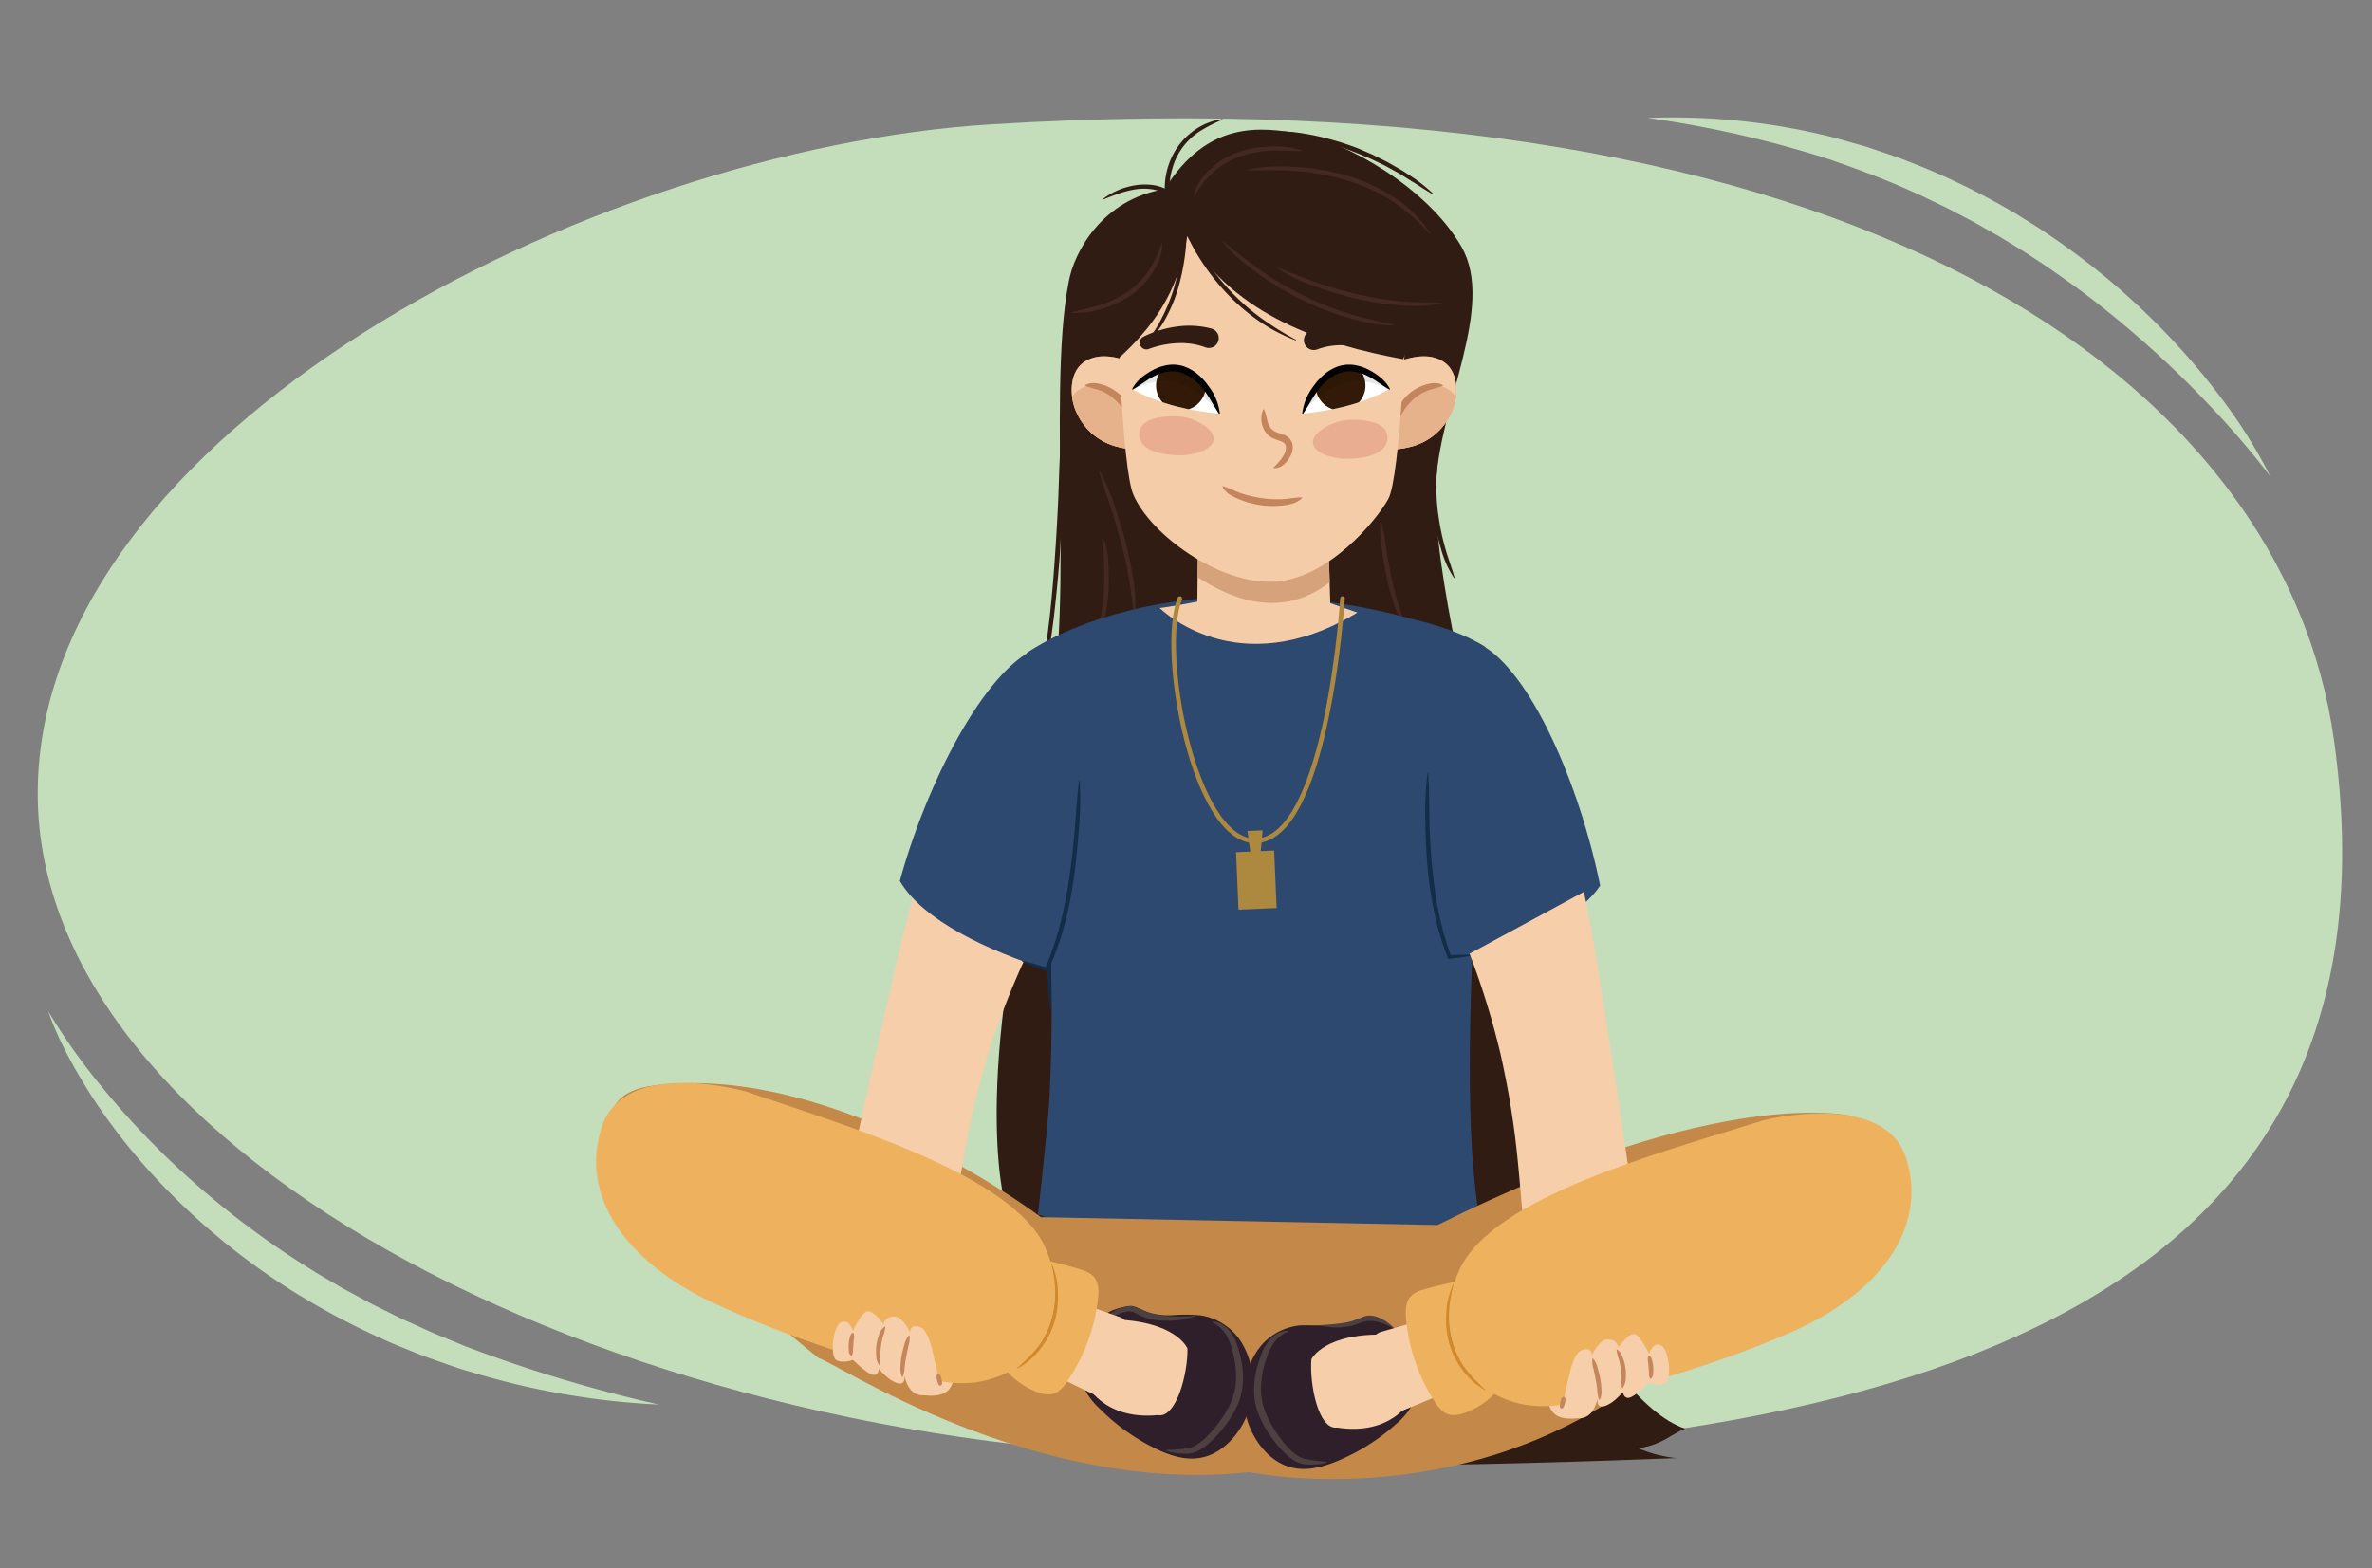 <svg xmlns="http://www.w3.org/2000/svg" xmlns:xlink="http://www.w3.org/1999/xlink" width="760" height="502.627" viewBox="0 0 760 502.627">
  <rect x="0" y="0" width="760" height="502.627" fill="#808080" stroke="none"/>
  <defs>
    <clipPath id="a">
      <path d="M424.968,151.181l1.257,42.133,8.688,3c-38.68,23.418-63.353-1.464-63.353-1.464s3.19-.312,12.069-2.033l.231-20Z" fill="#f5cca8"/>
    </clipPath>
    <clipPath id="b">
      <path d="M462.262,115.785c-5.29-3.2-11.806-.863-16.857,1.021-1.842.689-1.55,3.069-.252,3.864a1.132,1.132,0,0,0-.088.126c-.038.083-.059.17-.094.255-1.736,2.614-2.03,6.031-2.034,9.5-.231,3.122-.192,6.3-.249,9.447a2.02,2.02,0,0,0-.145.425c-.864,5.06,6.523,3.444,9.1,2.834a19.392,19.392,0,0,0,13.43-11.126C467.3,127.486,467.714,119.082,462.262,115.785Z" fill="#f5cca8"/>
    </clipPath>
    <clipPath id="c">
      <path d="M347.724,115.785c5.289-3.2,11.806-.863,16.857,1.021,1.842.689,1.55,3.069.251,3.864a1.02,1.02,0,0,1,.089.126c.037.083.059.17.093.255,1.737,2.614,2.031,6.031,2.035,9.5.23,3.122.191,6.3.249,9.447a2.078,2.078,0,0,1,.145.425c.864,5.06-6.524,3.444-9.1,2.834a19.4,19.4,0,0,1-13.431-11.126C342.691,127.486,342.271,119.082,347.724,115.785Z" fill="#f5cca8"/>
    </clipPath>
    <clipPath id="d">
      <path d="M417.173,132.581c8.7-.876,18.241-2.639,27.895-7.791,0,0-8.008-9.155-16.192-6.358S417.173,132.581,417.173,132.581Z" fill="#fff"/>
    </clipPath>
    <clipPath id="e">
      <path d="M390.724,132.581c-8.7-.876-18.241-2.639-27.895-7.791,0,0,8.008-9.155,16.192-6.358S390.724,132.581,390.724,132.581Z" fill="#fff"/>
    </clipPath>
  </defs>
  <path d="M747.851,237.445C771.276,406.8,633.709,466.611,400.522,467.214c-201.114.521-388.434-97.158-388.434-212.86S188.238,47.862,317.47,39.861C595.377,22.654,731.9,122.1,747.851,237.445Z" fill="#c4ddbb"/>
  <path d="M727.394,152.632a270.684,270.684,0,0,0-19.365-22.626q-10.173-10.791-21.273-20.534c-7.386-6.49-15.012-12.679-22.955-18.42-4-2.823-7.972-5.692-12.108-8.31l-3.061-2.024L645.5,78.8l-3.128-1.917-1.563-.959-1.6-.9-6.369-3.64-6.5-3.4c-2.142-1.184-4.36-2.212-6.565-3.269-2.216-1.034-4.387-2.171-6.645-3.111-8.9-4.083-18.1-7.457-27.384-10.67A348.178,348.178,0,0,0,527.931,37.8a209.233,209.233,0,0,1,59.809,6.335l7.3,2.056c1.215.351,2.437.683,3.641,1.07l3.6,1.214c2.39.828,4.813,1.579,7.175,2.492l7.066,2.792a226.336,226.336,0,0,1,27.228,13.489l1.649.946,1.613,1,3.227,2.009,3.224,2.01,3.147,2.131c4.211,2.816,8.287,5.824,12.31,8.893a232.033,232.033,0,0,1,22.682,20.1,221.078,221.078,0,0,1,19.79,22.827A162.377,162.377,0,0,1,727.394,152.632Z" fill="#c4ddbb"/>
  <path d="M15.444,324.083a198.138,198.138,0,0,0,17.428,24.541A265.216,265.216,0,0,0,53.1,370.6a275.111,275.111,0,0,0,46.869,36.415l1.567,1,1.6.938,3.2,1.878,3.206,1.878c1.07.625,2.182,1.174,3.267,1.772l6.54,3.536,6.672,3.293c2.2,1.149,4.473,2.151,6.74,3.164,2.274,1,4.51,2.086,6.8,3.053l6.9,2.828c1.153.468,2.289.982,3.456,1.415l3.5,1.292a457.661,457.661,0,0,0,57.7,17.071,246.026,246.026,0,0,1-59.972-10.37c-4.928-1.362-9.7-3.2-14.538-4.869-2.4-.879-4.761-1.874-7.134-2.832s-4.751-1.914-7.065-3.016a233.978,233.978,0,0,1-27.18-14.374,219.079,219.079,0,0,1-47.218-39.176,195.959,195.959,0,0,1-18.7-24.281C23.862,342.6,18.815,333.671,15.444,324.083Z" fill="#c4ddbb"/>
  <path d="M481.644,372.263s30.108,76.211,58.335,85.62c-5.645,1.882-8.468,7.527-24.463,6.586S481.644,372.263,481.644,372.263Z" fill="#301c13"/>
  <path d="M373.136,60.631c-19.84,3.145-29.034,20.082-30.728,29.76-7.259,36.777,3.145,117.831-8.71,144.688s140.092,4.234,140.092,4.234S459.029,182.817,460,156.2s19.356-57.827,8.226-77.183-37.5-33.631-51.052-36.051S386.927,38.613,373.136,60.631Z" fill="#301c13"/>
  <path d="M340.226,139.7a161.043,161.043,0,0,1,.2,19.624q-.307,9.807-.934,19.6-.757,9.788-1.911,19.542c-.45,3.244-.813,6.5-1.409,9.722-.531,3.231-1.3,6.425-2.152,9.588l-.182-.037c.156-1.634.341-3.258.572-4.873.113-.807.224-1.615.3-2.428l.306-2.427c.465-3.226.84-6.466,1.245-9.7q1.071-9.725,1.714-19.493.7-9.762,1.114-19.546l.342-9.786c.139-3.262.31-6.523.6-9.789Z" fill="#301c13"/>
  <path d="M465.88,185.23a32.568,32.568,0,0,1-4.233-9.534,65.747,65.747,0,0,1-2.267-10.21c-.267-1.727-.37-3.474-.511-5.215-.044-.872-.04-1.747-.056-2.621l-.016-1.31.064-1.309a31.454,31.454,0,0,1,1.8-10.278l.181.04c-.014.879-.065,1.742-.139,2.6-.09.854-.18,1.7-.208,2.561l-.21,2.554-.069,2.56-.03,1.279.049,1.28.1,2.558c.156,1.7.272,3.4.551,5.091a75.707,75.707,0,0,0,2.072,10.037c.906,3.311,2.161,6.475,3.086,9.833Z" fill="#301c13"/>
  <path d="M352.337,150.936a56.4,56.4,0,0,1,4.718,11.024q1.95,5.672,3.537,11.467,1.46,5.828,2.444,11.765a45.081,45.081,0,0,1,.581,12l-.186,0c-.673-3.961-1.054-7.869-1.7-11.783q-1.06-5.847-2.6-11.6-1.493-5.758-3.333-11.427c-1.224-3.782-2.67-7.47-3.622-11.376Z" fill="#432920"/>
  <path d="M353.752,172.938a25.769,25.769,0,0,1,1.371,7.863,71.485,71.485,0,0,1,.093,7.992,57.759,57.759,0,0,1-.989,7.953,21.421,21.421,0,0,1-2.735,7.523l-.172-.069c.4-2.663,1.139-5.121,1.577-7.7a71.84,71.84,0,0,0,.8-7.781c.135-2.61.137-5.228.063-7.848a74.011,74.011,0,0,1-.191-7.9Z" fill="#432920"/>
  <path d="M442.523,167.029a61.224,61.224,0,0,1,1.552,8.362c.452,2.787.918,5.571,1.5,8.328.555,2.761,1.173,5.511,1.953,8.207s1.76,5.289,2.591,8.036l-.162.09a22.821,22.821,0,0,1-3.722-7.732,76.933,76.933,0,0,1-2.15-8.3q-.846-4.2-1.364-8.44a34.147,34.147,0,0,1-.384-8.539Z" fill="#432920"/>
  <path d="M338.315,244.325c-28.721,98.856-16.308,141.424-16.308,141.424-5.763,28.328,8.782,63.98,23.836,75.9s141.76,7.527,191.313,5.645c-65.548-6.9-40.808-141.68-63.374-250.579C473.782,216.713,367.037,145.47,338.315,244.325Z" fill="#301c13"/>
  <path d="M463.83,308.856c-5.395-14.718-11-28.523-13.6-40.939,0,0,1.86-73.149,24.141-61.372,15.912,8.411,31.779,44.9,38.322,77.274C504.483,296.02,482.683,304.222,463.83,308.856Z" fill="#2e4970"/>
  <path d="M328.9,209.294s6,6.133,6,55.651c0,20.088,3.517,42.932,1.364,86.62-.456,9.249-3.706,37.652-3.706,37.652,39.478,13.812,70.055,25.025,141.675,1.96-9.868-50.985,5.891-181.22,1.458-183.988-9.349-5.836-22.372-8.572-22.372-8.572-16.343-4.543-31.811-7.009-52.262-7.409C374.757,190.694,346.263,197.676,328.9,209.294Z" fill="#2e4970"/>
  <g>
    <path d="M424.968,151.181l1.257,42.133,8.688,3c-38.68,23.418-63.353-1.464-63.353-1.464s3.19-.312,12.069-2.033l.231-20Z" fill="#f5cca8"/>
    <g clip-path="url(#a)">
      <path d="M444.612,162.718c-5.047,7.57-15.669,30.521-37.154,30.521-23.376,0-48.466-28.584-49.727-38.677l87.712-.984Z" fill="#d6a27b"/>
    </g>
  </g>
  <path d="M326.256,288.877a285.765,285.765,0,0,1-11.343,33.791q-6.521,16.6-14.215,32.711-7.868,16.015-17.182,31.267a190.936,190.936,0,0,1-21.4,28.507l-.139-.121a352.329,352.329,0,0,0,20.412-29.084q9.186-15.214,16.945-31.233,7.734-16.008,14.339-32.537c2.2-5.5,4.281-11.059,6.317-16.627,2.065-5.559,4.074-11.139,6.09-16.726Z" fill="#301c13"/>
  <path d="M331.6,276.188a175.984,175.984,0,0,1-8.186,23.671q-4.741,11.6-10.277,22.86Q307.456,333.9,300.8,344.552a125.3,125.3,0,0,1-15.305,19.838l-.139-.122c5.01-6.682,9.863-13.4,14.322-20.425q6.531-10.625,12.1-21.805,5.579-11.162,10.4-22.689c1.612-3.837,3.125-7.715,4.633-11.595,1.531-3.872,3.044-7.751,4.611-11.621Z" fill="#301c13"/>
  <path d="M391.73,38.338a48.392,48.392,0,0,0-7.013,3.56,20.758,20.758,0,0,0-9.084,12.07,24.455,24.455,0,0,0-.959,7.6l.069,1.48-1.22-.826a9.452,9.452,0,0,0-2.24-1.039,14.144,14.144,0,0,0-2.514-.563,18.14,18.14,0,0,0-5.2.1,31.914,31.914,0,0,0-5.117,1.317c-1.683.566-3.344,1.236-5.022,1.93l-.092-.16a23.052,23.052,0,0,1,10.022-4.364,19.482,19.482,0,0,1,5.585-.189,13,13,0,0,1,5.439,1.792l-1.151.654a23.043,23.043,0,0,1,.984-8.16,22.506,22.506,0,0,1,3.732-7.292,21.9,21.9,0,0,1,6.119-5.416,20.578,20.578,0,0,1,7.617-2.679Z" fill="#301c13"/>
  <g>
    <path d="M462.262,115.785c-5.29-3.2-11.806-.863-16.857,1.021-1.842.689-1.55,3.069-.252,3.864a1.132,1.132,0,0,0-.088.126c-.038.083-.059.17-.094.255-1.736,2.614-2.03,6.031-2.034,9.5-.231,3.122-.192,6.3-.249,9.447a2.02,2.02,0,0,0-.145.425c-.864,5.06,6.523,3.444,9.1,2.834a19.392,19.392,0,0,0,13.43-11.126C467.3,127.486,467.714,119.082,462.262,115.785Z" fill="#cb7e49"/>
    <g>
      <path d="M462.262,115.785c-5.29-3.2-11.806-.863-16.857,1.021-1.842.689-1.55,3.069-.252,3.864a1.132,1.132,0,0,0-.088.126c-.038.083-.059.17-.094.255-1.736,2.614-2.03,6.031-2.034,9.5-.231,3.122-.192,6.3-.249,9.447a2.02,2.02,0,0,0-.145.425c-.864,5.06,6.523,3.444,9.1,2.834a19.392,19.392,0,0,0,13.43-11.126C467.3,127.486,467.714,119.082,462.262,115.785Z" fill="#f5cca8"/>
      <g clip-path="url(#b)">
        <path d="M460.983,123.569c-5.357-1.031-9.866,3.274-12.826,8.058-2.042,3.3-1.766,9.933.091,12.752s13.209-1.471,18.046-7.673a1.645,1.645,0,0,0,2.525-1.594C468.522,129.542,466.3,124.59,460.983,123.569Z" fill="#e6b28c"/>
      </g>
    </g>
    <path d="M446.31,137.27c-.528-2.1.308-4.029,1.161-5.822a16.943,16.943,0,0,1,3.568-4.891,14.688,14.688,0,0,1,5.243-3.132,11.667,11.667,0,0,1,2.989-.644,5.756,5.756,0,0,1,3,.609.153.153,0,0,1,.062.207.15.15,0,0,1-.082.071c-.969.371-1.844.61-2.71.855a17.886,17.886,0,0,0-2.534.81,14.822,14.822,0,0,0-4.4,2.9,18.282,18.282,0,0,0-3.318,4.185c-.944,1.573-1.4,3.27-2.7,4.909a.155.155,0,0,1-.217.03A.164.164,0,0,1,446.31,137.27Z" fill="#c4845c"/>
  </g>
  <g>
    <path d="M347.724,115.785c5.289-3.2,11.806-.863,16.857,1.021,1.842.689,1.55,3.069.251,3.864a1.02,1.02,0,0,1,.089.126c.037.083.059.17.093.255,1.737,2.614,2.031,6.031,2.035,9.5.23,3.122.191,6.3.249,9.447a2.078,2.078,0,0,1,.145.425c.864,5.06-6.524,3.444-9.1,2.834a19.4,19.4,0,0,1-13.431-11.126C342.691,127.486,342.271,119.082,347.724,115.785Z" fill="#cb7e49"/>
    <g>
      <path d="M347.724,115.785c5.289-3.2,11.806-.863,16.857,1.021,1.842.689,1.55,3.069.251,3.864a1.02,1.02,0,0,1,.089.126c.037.083.059.17.093.255,1.737,2.614,2.031,6.031,2.035,9.5.23,3.122.191,6.3.249,9.447a2.078,2.078,0,0,1,.145.425c.864,5.06-6.524,3.444-9.1,2.834a19.4,19.4,0,0,1-13.431-11.126C342.691,127.486,342.271,119.082,347.724,115.785Z" fill="#f5cca8"/>
      <g clip-path="url(#c)">
        <path d="M349,123.569c5.357-1.031,9.866,3.274,12.827,8.058,2.041,3.3,1.766,9.933-.091,12.752s-13.209-1.471-18.046-7.673a1.646,1.646,0,0,1-2.526-1.594C341.463,129.542,343.684,124.59,349,123.569Z" fill="#e6b28c"/>
      </g>
    </g>
    <path d="M363.4,137.326c-1.3-1.639-1.759-3.336-2.7-4.909a18.309,18.309,0,0,0-3.318-4.185,14.847,14.847,0,0,0-4.4-2.9,17.858,17.858,0,0,0-2.535-.81c-.866-.245-1.741-.484-2.71-.855a.153.153,0,0,1-.091-.2.162.162,0,0,1,.072-.082,5.754,5.754,0,0,1,2.995-.609,11.676,11.676,0,0,1,2.989.644,14.688,14.688,0,0,1,5.243,3.132,16.943,16.943,0,0,1,3.568,4.891c.853,1.793,1.688,3.725,1.16,5.822a.155.155,0,0,1-.188.113A.163.163,0,0,1,363.4,137.326Z" fill="#c4845c"/>
  </g>
  <path d="M358.006,99.391s1.456,50.765,5.145,59.2c5.67,12.97,27.368,28.488,44.732,27.845s33.084-19.485,36.942-26.559,5.788-59.2,5.788-59.2-12.219-40.515-52.092-37.943S358.006,99.391,358.006,99.391Z" fill="#f5cca8"/>
  <g>
    <path d="M417.173,132.581c8.7-.876,18.241-2.639,27.895-7.791,0,0-8.008-9.155-16.192-6.358S417.173,132.581,417.173,132.581Z" fill="#fff"/>
    <g clip-path="url(#d)">
      <path d="M421.538,123.571a7.976,7.976,0,1,0,7.976-7.977A7.976,7.976,0,0,0,421.538,123.571Z" fill="#321908"/>
      <path d="M417.173,132.581c-.4-20.559,20.315-25.306,27.895-7.791C434.483,119.439,425.234,122.345,417.173,132.581Z" opacity="0.1"/>
    </g>
  </g>
  <path d="M445.165,124.877c-1.364-.828-2.619-1.69-3.873-2.525a25.124,25.124,0,0,0-3.865-2.226,14.543,14.543,0,0,0-4.156-1.106,9.326,9.326,0,0,0-4.1.553,15.757,15.757,0,0,0-6.752,5.333,34.821,34.821,0,0,0-2.476,3.772c-.781,1.3-1.569,2.616-2.444,3.943l-.254-.079a17.884,17.884,0,0,1,3.615-8.791,20.669,20.669,0,0,1,3.264-3.643,14.96,14.96,0,0,1,4.29-2.582,11.361,11.361,0,0,1,5.066-.611,15.059,15.059,0,0,1,4.772,1.434c2.9,1.484,5.605,3.433,7.114,6.353Z"/>
  <g>
    <path d="M390.724,132.581c-8.7-.876-18.241-2.639-27.895-7.791,0,0,8.008-9.155,16.192-6.358S390.724,132.581,390.724,132.581Z" fill="#fff"/>
    <g clip-path="url(#e)">
      <path d="M386.359,123.571a7.976,7.976,0,1,1-7.976-7.977A7.976,7.976,0,0,1,386.359,123.571Z" fill="#321908"/>
      <path d="M390.724,132.581c.4-20.559-20.315-25.306-27.895-7.791C373.414,119.439,382.663,122.345,390.724,132.581Z" opacity="0.1"/>
    </g>
  </g>
  <path d="M362.729,124.7c1.509-2.92,4.219-4.869,7.115-6.353a15.043,15.043,0,0,1,4.772-1.434,11.361,11.361,0,0,1,5.066.611,14.973,14.973,0,0,1,4.29,2.582,20.663,20.663,0,0,1,3.263,3.643,17.9,17.9,0,0,1,3.616,8.791l-.254.079c-.876-1.327-1.663-2.641-2.444-3.943a34.829,34.829,0,0,0-2.477-3.772,15.751,15.751,0,0,0-6.752-5.333,9.326,9.326,0,0,0-4.1-.553,14.543,14.543,0,0,0-4.156,1.106,25.115,25.115,0,0,0-3.864,2.226c-1.254.835-2.509,1.7-3.874,2.525Z"/>
  <path d="M408.1,149.772a20.184,20.184,0,0,0,2-2.176,9.576,9.576,0,0,0,1.517-2.315,3.892,3.892,0,0,0,.353-2.345,1.94,1.94,0,0,0-1.345-1.414c-.8-.35-1.868-.618-2.938-1.166a5.97,5.97,0,0,1-2.629-2.578,7.59,7.59,0,0,1-.313-6.562.151.151,0,0,1,.2-.077.167.167,0,0,1,.08.084,21.265,21.265,0,0,1,.892,2.972,8.5,8.5,0,0,0,.927,2.571,4.211,4.211,0,0,0,1.838,1.6c.784.393,1.756.587,2.864,1.057a4.9,4.9,0,0,1,1.652,1.154,4.144,4.144,0,0,1,.937,1.9,5.751,5.751,0,0,1-.679,3.676,8.939,8.939,0,0,1-2.1,2.7,4.579,4.579,0,0,1-3.169,1.178.15.15,0,0,1-.089-.26Z" fill="#c4845c"/>
  <path d="M420.654,141.653c0-3.482,6.894-6.723,10.551-7.034,3.954-.337,13.365-.177,13.365,5.627s-8.487,6.8-13.13,6.8S420.654,145.135,420.654,141.653Z" fill="#e9ae92"/>
  <path d="M391.9,155.834c1.152.344,2.075.781,3.083,1.168a30.664,30.664,0,0,0,2.966,1.18,36.308,36.308,0,0,0,6.256,1.441,33.64,33.64,0,0,0,6.392.369c1.069-.035,2.116-.2,3.176-.323.525-.081,1.063-.131,1.612-.17a10.306,10.306,0,0,1,1.7-.1h.015a.148.148,0,0,1,.142.153.145.145,0,0,1-.048.1,9.245,9.245,0,0,1-1.428,1.043,13.854,13.854,0,0,1-1.6.685,19.167,19.167,0,0,1-3.4.639,28.242,28.242,0,0,1-6.882-.134,29.452,29.452,0,0,1-6.636-1.778,19.874,19.874,0,0,1-3.11-1.52,6.6,6.6,0,0,1-2.417-2.553.149.149,0,0,1,.065-.2.151.151,0,0,1,.11-.01Z" fill="#c4845c"/>
  <path d="M386.145,111.29a20.907,20.907,0,0,0-4.266-1.092,23.357,23.357,0,0,0-4.55-.228,30.04,30.04,0,0,0-4.644.558,29.557,29.557,0,0,0-4.461,1.259l-.139.052a2.15,2.15,0,0,1-1.721-3.934,33.227,33.227,0,0,1,5.125-2.031,35.032,35.032,0,0,1,5.339-1.186,28.964,28.964,0,0,1,5.578-.274,27.087,27.087,0,0,1,5.668.87,3.16,3.16,0,0,1-1.488,6.143c-.092-.022-.181-.048-.269-.078Z" fill="#301c13"/>
  <path d="M388.91,140.54c0-3.483-6.894-6.723-10.551-7.035-3.954-.336-13.365-.176-13.365,5.628s8.487,6.8,13.13,6.8S388.91,144.022,388.91,140.54Z" fill="#e9ae92"/>
  <path d="M420.168,105.952a27.021,27.021,0,0,1,5.668-.87,29.041,29.041,0,0,1,5.578.273,35.154,35.154,0,0,1,5.339,1.187,33.227,33.227,0,0,1,5.125,2.031,2.15,2.15,0,0,1-1.711,3.938l-.149-.056a29.46,29.46,0,0,0-4.46-1.259,30.067,30.067,0,0,0-4.645-.558,23.365,23.365,0,0,0-4.55.228,20.924,20.924,0,0,0-4.266,1.092l-.167.057a3.16,3.16,0,0,1-2.035-5.983C419.984,106,420.079,105.974,420.168,105.952Z" fill="#301c13"/>
  <path d="M358.36,114.872c10.173-9.217,19.243-20.7,22.017-39.2,15.3,25.706,44.036,34.841,69.2,39.438,7.016-15.243,2.177-77.909-72.1-49.842C345.052,85.354,358.36,114.872,358.36,114.872Z" fill="#301c13"/>
  <path d="M366.182,110.929a41.911,41.911,0,0,0,5.952-8.8,54.872,54.872,0,0,0,4-9.82,68.045,68.045,0,0,0,2.611-21.034l-.1-4.46,1.543,4.218a62.787,62.787,0,0,0,5.893,11.728,69.624,69.624,0,0,0,8.075,10.43,72.644,72.644,0,0,0,9.895,8.734,101.086,101.086,0,0,0,11.259,7.013l-.075.169a54.618,54.618,0,0,1-11.869-6.218,66.384,66.384,0,0,1-10.191-8.771,71.038,71.038,0,0,1-8.323-10.571,57.75,57.75,0,0,1-6.074-12.06l1.445-.242a69.432,69.432,0,0,1-2.836,21.445,48.454,48.454,0,0,1-4.258,9.989,35.737,35.737,0,0,1-3.052,4.5,23.251,23.251,0,0,1-3.779,3.888Z" fill="#301c13"/>
  <path d="M406.818,42.427c4.784-.711,9.6.052,14.273.986a89.3,89.3,0,0,1,13.766,4.042c1.114.437,2.2.943,3.3,1.411l1.646.716,1.605.8,3.206,1.608,3.113,1.781,1.556.89c.514.305,1,.646,1.509.967,1,.647,2,1.314,2.985,1.981a59.339,59.339,0,0,1,5.52,4.562l-.114.146c-2.1-1.156-4.055-2.485-6.056-3.738-2.041-1.191-3.961-2.574-6.06-3.657l-3.094-1.715-3.182-1.542L439.2,50.9l-1.63-.683c-1.09-.446-2.165-.93-3.266-1.346a89.693,89.693,0,0,0-13.49-4.15,136.634,136.634,0,0,0-13.986-2.107Z" fill="#301c13"/>
  <path d="M391.955,77.4c4.059,3.2,7.981,6.484,12.209,9.4a99.02,99.02,0,0,0,13.254,7.765c2.259,1.213,4.64,2.166,6.978,3.214,2.4.874,4.767,1.886,7.239,2.569,4.875,1.63,9.915,2.476,14.934,3.794l-.022.184a56.571,56.571,0,0,1-15.3-2.71c-2.518-.663-4.926-1.658-7.38-2.517-2.385-1.032-4.816-1.972-7.124-3.174A98.852,98.852,0,0,1,403.4,87.9c-4.21-3.02-8.358-6.245-11.576-10.368Z" fill="#432920"/>
  <path d="M409.4,85.836c4.311,1.507,8.438,3.314,12.716,4.8a117.566,117.566,0,0,0,13.03,3.693,93.654,93.654,0,0,0,13.345,2.2l3.373.261,3.381.1,1.693.083,1.694,0c1.132.014,2.268.053,3.414.129l.018.185a48.168,48.168,0,0,1-13.683.561,95.14,95.14,0,0,1-13.572-2.037,116.193,116.193,0,0,1-13.142-3.915A54.062,54.062,0,0,1,409.315,86Z" fill="#432920"/>
  <path d="M382.444,62.888a13.506,13.506,0,0,1,2.016-4.8,19.271,19.271,0,0,1,1.6-2.079l.867-.986c.309-.309.634-.6.951-.905a26.046,26.046,0,0,1,8.925-5.4l2.506-.766c.841-.23,1.709-.338,2.561-.511l1.285-.235c.428-.075.865-.07,1.3-.109l2.6-.169c1.728-.034,3.457.087,5.177.173a41.56,41.56,0,0,1,5.045,1.108l-.03.183a41.7,41.7,0,0,1-5.1-.126c-1.684.041-3.366-.072-5.038.014l-2.5.229c-.414.048-.836.052-1.244.136l-1.226.241c-.813.176-1.645.284-2.442.512l-2.374.752a26.2,26.2,0,0,0-8.514,4.976,33.386,33.386,0,0,0-6.177,7.821Z" fill="#432920"/>
  <path d="M399.7,54.419c5.319-1.288,10.826-1.22,16.245-.859a75.182,75.182,0,0,1,16.081,2.848,56,56,0,0,1,14.81,6.94,36.567,36.567,0,0,1,11.427,11.574l-.15.109A64.442,64.442,0,0,0,446.1,64.454a54.627,54.627,0,0,0-14.517-6.592,74.551,74.551,0,0,0-15.745-2.97c-5.35-.45-10.706-.335-16.113-.29Z" fill="#432920"/>
  <path d="M372.391,77.909a13.417,13.417,0,0,1-.824,4.953,20.278,20.278,0,0,1-1.016,2.31,19.018,19.018,0,0,1-1.251,2.2,26.5,26.5,0,0,1-6.954,7.27L360.2,95.975a7.36,7.36,0,0,1-1.107.6l-1.137.543a32.325,32.325,0,0,1-4.684,1.8,19.771,19.771,0,0,1-2.421.625c-.811.189-1.627.36-2.441.528a36.185,36.185,0,0,1-4.977.214l-.017-.185a41.734,41.734,0,0,1,4.774-1.176c.782-.217,1.562-.432,2.346-.628a18.928,18.928,0,0,0,2.327-.667,34.573,34.573,0,0,0,4.457-1.835l1.08-.529a6.621,6.621,0,0,0,1.048-.583l2.021-1.291a26.865,26.865,0,0,0,6.684-6.771,36.57,36.57,0,0,0,4.051-8.729Z" fill="#432920"/>
  <path d="M457.587,247.755c.351,4.993.311,9.957.4,14.923.108,4.965.368,9.924.852,14.857.51,4.929,1.1,9.852,2.1,14.7a99.783,99.783,0,0,0,3.988,14.272l-.579-.362c1.257-.073,2.518-.107,3.778-.14s2.524-.038,3.789-.011l.015.184c-1.243.236-2.489.452-3.738.616s-2.5.352-3.749.487l-.412.045-.167-.407a85.651,85.651,0,0,1-4.291-14.4,120.183,120.183,0,0,1-2.209-14.848c-.432-4.984-.637-9.98-.689-14.973a97.557,97.557,0,0,1,.728-14.95Z" fill="#122d47"/>
  <path d="M338.954,244.418c-.516,13.064-1.909,26.688-2.066,39.755-.613,13.389.054,26.537-.142,39.806l-.185.012c-.224-1.651-.417-3.305-.563-4.962-1-11.592-.825-23.278-.628-34.9.2-6.649.563-13.291,1.044-19.924a148.8,148.8,0,0,1,2.356-19.81l.184.023Z" fill="#122d47"/>
  <path d="M262.336,435.281c4.3.613,68.257,44.1,137.872,36.5,0,0,84.271,17.688,144.843-47.069l48.2-67.055S552.071,347.034,460.571,392.6l-127.042-2.521s-65.073-49.413-123.535-42.261C159.237,354.031,262.336,435.281,262.336,435.281Z" fill="#c48949"/>
  <path d="M470.86,305.645A256.427,256.427,0,0,1,480.7,337.45c8.815,39.221,4.151,50.837,13.415,89.384,13.414,4.117,24.884,2.7,34.946-2.722,0,0-10.748-73.766-14.287-96.162-1.266-8.008-3.625-24.136-7.267-42.152" fill="#f7ceaa"/>
  <path d="M296.1,447.151c6.2.7,8.091-1.4,9.02-3.671s-4.417-4.48-4.417-4.48l-6.62,7.012Z" fill="#f7ceaa"/>
  <path d="M328.538,306.966a256.552,256.552,0,0,0-12.01,31.052c-11.5,38.521-7.641,50.431-19.537,88.248-13.666,3.184-25.012.982-34.677-5.122,0,0,15.8-72.851,20.876-94.95,1.814-7.9,5.278-23.829,10.152-41.551" fill="#f7ceaa"/>
  <path d="M335.331,310.653c6.395-14.311,12.943-27.7,16.386-39.905,0,0,3.182-73.1-19.858-62.888-16.453,7.295-34.795,42.607-43.552,74.452C295.658,295.049,316.842,304.733,335.331,310.653Z" fill="#2e4970"/>
  <path d="M345.951,250.134a109.376,109.376,0,0,1-.262,15.478c-1.148,15.409-3.193,31.159-9.842,45.283l-.231.471-.47-.174c-2.6-.982-5.191-2-7.727-3.158l.06-.176c1.356.327,2.706.673,4.039,1.067s2.674.767,4,1.189l-.7.3c6.18-14.128,8.195-29.65,9.565-44.9.4-5.125.688-10.255,1.386-15.384l.185.006Z" fill="#122d47"/>
  <path d="M384.654,421.543a18.8,18.8,0,0,1,13.327,9,26.271,26.271,0,0,1,2.345,20.784c-2.175,7.256-7.69,13.591-13.973,15.459-5.477,1.629-10.9-.061-15.753-2.37a65.986,65.986,0,0,1-18.481-13.189,22.675,22.675,0,0,1-5.029-6.866c-2.445-5.653-1.344-13.555,2.642-18.958a15.808,15.808,0,0,1,12.113-6.7c2.541-.028,4.178,1.24,6.454,2a21.765,21.765,0,0,0,7.485.772A55.255,55.255,0,0,1,384.654,421.543Z" fill="#2f1f2a"/>
  <path d="M383.11,421.848a29.36,29.36,0,0,1-13.3,1.126,18.09,18.09,0,0,1-4.541-1.368c-.708-.347-1.372-.738-1.886-.98a3.056,3.056,0,0,0-1.37-.336,7.953,7.953,0,0,0-1.769.228,17.976,17.976,0,0,0-1.839.571,37.432,37.432,0,0,0-7.288,4.221l-.144-.123a23.791,23.791,0,0,1,6.77-5.435,11.287,11.287,0,0,1,4.2-1.246,4.626,4.626,0,0,1,2.186.427c.677.3,1.3.657,1.954.957a23.474,23.474,0,0,0,8.357,1.9,50.272,50.272,0,0,0,8.649-.126Z" fill="#4c4040"/>
  <path d="M352.478,433.316c-1.508,4.989-.729,10.189.573,14.826l-11.057-5.368c-2.346-1.14-4.817-2.4-6.087-4.951-1.3-2.617-1.061-6.168-.013-9.29a40.636,40.636,0,0,1,4.557-8.666,6.626,6.626,0,0,1,2.195-2.455,4.217,4.217,0,0,1,3.434.174l11.964,4.237c.975.345,3.642,1.212,1.781,2.962a19.542,19.542,0,0,1-2.194,1.16,11.955,11.955,0,0,0-2.038,1.829A20.072,20.072,0,0,0,352.478,433.316Z" fill="#f7ceaa"/>
  <path d="M388.523,423.5a7.014,7.014,0,0,1,3.617,1.306,10.337,10.337,0,0,1,2.689,2.846,14.435,14.435,0,0,1,1.612,3.538c.372,1.176.722,2.382,1.009,3.605a28.965,28.965,0,0,1,.807,7.549,23.052,23.052,0,0,1-1.56,7.526,33.464,33.464,0,0,1-3.815,6.559,37.388,37.388,0,0,1-5,5.634,20.4,20.4,0,0,1-3.039,2.35,8.91,8.91,0,0,1-3.765,1.432,18.838,18.838,0,0,1-7.451-.911l.034-.277a52.374,52.374,0,0,0,7.171-.552,8.064,8.064,0,0,0,2.966-1.322,18.419,18.419,0,0,0,2.694-2.208,38.583,38.583,0,0,0,4.594-5.435,31.413,31.413,0,0,0,3.489-6.129,21.069,21.069,0,0,0,1.464-6.759,29.239,29.239,0,0,0-.6-7.016c-.239-1.165-.539-2.319-.872-3.484a15.722,15.722,0,0,0-1.286-3.18,10.749,10.749,0,0,0-4.826-4.8Z" fill="#4c4040"/>
  <path d="M380.474,432.173s-3.536-9.013-24.567-9.352l-8.146,20.242s5.359,12.131,23.15,10.455C376.827,454.718,380.608,440.329,380.474,432.173Z" fill="#f7ceaa"/>
  <path d="M345.892,406.746c1.868.571,3.887,1.256,5.044,3.082,1.233,1.946,1.118,4.6.81,6.979a58.525,58.525,0,0,1-10,26.179,10.525,10.525,0,0,1-3.094,3.187c-2.895,1.655-6.352.117-9.334-1.42a23.855,23.855,0,0,1-5.385-3.94c-4.508-4.218-2.371-5.827-2.811-9.029-1.268-9.235-2.32-19.219,1.376-27.416a3.875,3.875,0,0,1,1.641-2.074,3.3,3.3,0,0,1,1.859-.073A137.851,137.851,0,0,1,345.892,406.746Z" fill="#eeb25e"/>
  <path d="M325.718,438.553a58.216,58.216,0,0,0,6.652-6.7,25.517,25.517,0,0,0,4.286-8.262,28.365,28.365,0,0,0,1.292-9.25,70.16,70.16,0,0,0-1.127-9.4l.137-.041a24.727,24.727,0,0,1,2.014,9.415,29.442,29.442,0,0,1-1.2,9.628,26.4,26.4,0,0,1-4.6,8.552,22.1,22.1,0,0,1-7.384,6.185Z" fill="#d1892e"/>
  <path d="M228.08,417.324c24.529,11.6,52.107,19.69,69.6,24.508,27.525,7.582,48.287-15.594,37.477-41.456-9.952-23.809-63.889-39.461-96.171-50.575,0,0-38.8-11.085-46.153,11.315S200.832,404.433,228.08,417.324Z" fill="#eeb25e"/>
  <path d="M505.523,454.508c-6.2.695-8.09-1.4-9.019-3.672s4.417-4.48,4.417-4.48l6.62,7.013Z" fill="#f7ceaa"/>
  <path d="M418.2,424.963c2.949-.183,5.812-.308,8.615-.56,1.4-.162,2.783-.272,4.126-.539a16.581,16.581,0,0,0,3.778-1.044c.617-.228,1.229-.525,2.055-.826a5.88,5.88,0,0,1,2.872-.338,11,11,0,0,1,2.448.724,11.4,11.4,0,0,1,2.119,1.173,17.583,17.583,0,0,1,5.827,6.883l-.152.114a23.563,23.563,0,0,0-6.418-5.7,11.01,11.01,0,0,0-4-1.416c-1.427-.2-2.691.615-4.042,1.152a23.757,23.757,0,0,1-8.6,1.317,50.407,50.407,0,0,1-8.663-.75Z" fill="#4c4040"/>
  <g>
    <path d="M416.647,424.752a18.789,18.789,0,0,0-13.85,8.174,26.268,26.268,0,0,0-3.6,20.6c1.729,7.376,6.849,14.034,13.007,16.281,5.368,1.958,10.884.6,15.868-1.409a65.989,65.989,0,0,0,19.249-12.04,22.68,22.68,0,0,0,5.437-6.548c2.785-5.493,2.166-13.448-1.484-19.084a15.814,15.814,0,0,0-11.684-7.421c-2.535-.182-4.246.984-6.564,1.609a21.779,21.779,0,0,1-7.518.316A55.24,55.24,0,0,0,416.647,424.752Z" fill="#2f1f2a"/>
    <path d="M448.048,438.459c1.2,5.071.107,10.214-1.474,14.763l11.363-4.685c2.411-1,4.955-2.1,6.377-4.571,1.46-2.534,1.434-6.093.578-9.273a40.666,40.666,0,0,0-4.022-8.927,6.633,6.633,0,0,0-2.041-2.584,4.222,4.222,0,0,0-3.439-.035l-12.2,3.5c-.993.285-3.708.988-1.957,2.848.517.55,1.512.811,2.119,1.291a12,12,0,0,1,1.924,1.949A20.107,20.107,0,0,1,448.048,438.459Z" fill="#f7ceaa"/>
    <path d="M412.715,426.742a10.75,10.75,0,0,0-5.11,4.5,15.752,15.752,0,0,0-1.476,3.1c-.4,1.143-.773,2.276-1.083,3.424a29.273,29.273,0,0,0-1.022,6.967,21.08,21.08,0,0,0,1.051,6.836,31.438,31.438,0,0,0,3.109,6.329,38.636,38.636,0,0,0,4.255,5.705,18.584,18.584,0,0,0,2.554,2.368,8.088,8.088,0,0,0,2.881,1.5,52.263,52.263,0,0,0,7.124.987l.018.279a18.847,18.847,0,0,1-7.493.456,8.929,8.929,0,0,1-3.671-1.658A20.51,20.51,0,0,1,410.961,465a37.335,37.335,0,0,1-4.648-5.927,33.491,33.491,0,0,1-3.409-6.779,23.018,23.018,0,0,1-1.1-7.607,28.92,28.92,0,0,1,1.264-7.486c.361-1.2.783-2.386,1.226-3.537a14.441,14.441,0,0,1,1.825-3.434,10.328,10.328,0,0,1,2.857-2.677,7.016,7.016,0,0,1,3.689-1.084Z" fill="#4c4040"/>
  </g>
  <path d="M456.662,413.106c-1.883.52-3.919,1.152-5.125,2.946-1.285,1.912-1.24,4.571-1,6.955a58.526,58.526,0,0,0,9.3,26.437,10.541,10.541,0,0,0,3.007,3.269c2.85,1.732,6.347.286,9.368-1.17a23.843,23.843,0,0,0,5.489-3.8c4.62-4.1,2.526-5.761,3.052-8.951,1.514-9.2,2.833-19.15-.643-27.443a3.883,3.883,0,0,0-1.585-2.117,3.311,3.311,0,0,0-1.856-.123A137.948,137.948,0,0,0,456.662,413.106Z" fill="#eeb25e"/>
  <path d="M420.173,435.616s4.077-8.782,25.09-7.841l6.9,20.7s-6.087,11.784-23.743,9.028C422.442,458.341,419.543,443.748,420.173,435.616Z" fill="#f7ceaa"/>
  <path d="M475.9,445.557a22.11,22.11,0,0,1-7.215-6.38,26.412,26.412,0,0,1-4.366-8.672,29.462,29.462,0,0,1-.938-9.657,24.727,24.727,0,0,1,2.265-9.358l.136.045a70.237,70.237,0,0,0-1.378,9.371,28.358,28.358,0,0,0,1.044,9.28,25.529,25.529,0,0,0,4.064,8.375,58.152,58.152,0,0,0,6.471,6.88Z" fill="#d1892e"/>
  <path d="M574.149,426.83c-24.831,10.945-52.615,18.29-70.227,22.639-27.718,6.843-47.854-16.88-36.356-42.444,10.586-23.534,64.921-37.738,97.489-47.986,0,0,39.085-10.044,45.834,12.545S601.732,414.672,574.149,426.83Z" fill="#eeb25e"/>
  <path d="M301.836,446.69c-2.235-8.351-3.315-19.748-6.824-21.267s-3.429,1.609-3.429,1.609-2.272-5.29-5.271-5.133-3.214,2.5-3.214,2.5-3.329-4.654-5.231-4.187-4.609,6.336-4.609,6.336-1.13-4.056-3.8-2.76-3.543,10.944-1.482,12.108,5.326-.075,5.326-.075,4.264,4.256,6.208,4.738,2.159-1.863,2.159-1.863,2.819,3.749,5.964,4.6,1.979-3.506,1.979-3.506.755,7.823,6.487,7.361Z" fill="#f7ceaa"/>
  <path d="M273.423,427.162a2.776,2.776,0,0,1,.151,1.908c-.052.6-.119,1.19-.149,1.785-.061.594-.088,1.19-.128,1.791a2.918,2.918,0,0,1-.445,1.864.125.125,0,0,1-.173.03l-.009-.008a2.407,2.407,0,0,1-.716-1.853,12.159,12.159,0,0,1-.036-1.937,11.685,11.685,0,0,1,.321-1.913c.177-.617.235-1.287,1.007-1.719a.129.129,0,0,1,.176.049Z" fill="#c6865c"/>
  <path d="M283.659,425.209a10.139,10.139,0,0,1-.737,3.065,20.8,20.8,0,0,0-.617,2.978,22.021,22.021,0,0,0-.228,3.042,10.171,10.171,0,0,1-.189,3.158.1.1,0,0,1-.18.038,5.264,5.264,0,0,1-.974-3.143,15.646,15.646,0,0,1,.075-3.3,14.813,14.813,0,0,1,.827-3.2,4.858,4.858,0,0,1,1.863-2.725.106.106,0,0,1,.145.038A.115.115,0,0,1,283.659,425.209Z" fill="#c6865c"/>
  <path d="M291.407,428.033a7.756,7.756,0,0,1-.356,3.393c-.232,1.091-.475,2.171-.666,3.256-.215,1.081-.382,2.167-.517,3.256a10.247,10.247,0,0,1-.622,3.319.1.1,0,0,1-.136.052.106.106,0,0,1-.048-.043,6.207,6.207,0,0,1-.534-3.428,24.335,24.335,0,0,1,.372-3.433,31.814,31.814,0,0,1,.839-3.324,6.837,6.837,0,0,1,1.492-3.1.1.1,0,0,1,.148,0A.108.108,0,0,1,291.407,428.033Z" fill="#c6865c"/>
  <path d="M300.826,440.306c.279.213.393.291.473.431.059.123.074.263.126.4.1.277.17.573.254.872a8.515,8.515,0,0,1,.146.951.972.972,0,0,1-.376,1.092.167.167,0,0,1-.162.025l-.021-.007a1.029,1.029,0,0,1-.747-.8,7.455,7.455,0,0,1-.31-.919,5.327,5.327,0,0,1-.125-1.015,2.342,2.342,0,0,1,.026-.555.77.77,0,0,1,.538-.526.174.174,0,0,1,.155.028Z" fill="#c6865c"/>
  <path d="M499.791,454.046c2.234-8.35,3.314-19.747,6.824-21.266s3.429,1.608,3.429,1.608,2.272-5.289,5.27-5.133,3.214,2.5,3.214,2.5,3.33-4.654,5.231-4.187,4.609,6.336,4.609,6.336,1.131-4.056,3.8-2.76,3.543,10.944,1.482,12.108-5.326-.075-5.326-.075-4.263,4.257-6.207,4.738-2.16-1.863-2.16-1.863-2.818,3.749-5.964,4.6-1.979-3.5-1.979-3.5-.754,7.822-6.487,7.361Z" fill="#f7ceaa"/>
  <path d="M528.38,434.466c.772.432.831,1.1,1.007,1.72a11.673,11.673,0,0,1,.321,1.912,12.04,12.04,0,0,1-.035,1.937,2.418,2.418,0,0,1-.716,1.854.126.126,0,0,1-.176-.013l-.007-.01A2.917,2.917,0,0,1,528.33,440c-.04-.6-.067-1.2-.128-1.79-.031-.6-.1-1.188-.149-1.786a2.769,2.769,0,0,1,.15-1.908.129.129,0,0,1,.175-.053Z" fill="#c6865c"/>
  <path d="M518.127,432.473a4.857,4.857,0,0,1,1.863,2.725,14.831,14.831,0,0,1,.828,3.2,15.647,15.647,0,0,1,.074,3.3,5.263,5.263,0,0,1-.974,3.144.1.1,0,0,1-.147.012.108.108,0,0,1-.033-.051,10.169,10.169,0,0,1-.188-3.158,22.152,22.152,0,0,0-.229-3.041,20.836,20.836,0,0,0-.616-2.979,10.131,10.131,0,0,1-.737-3.065.105.105,0,0,1,.106-.106A.119.119,0,0,1,518.127,432.473Z" fill="#c6865c"/>
  <path d="M510.4,435.337a6.846,6.846,0,0,1,1.491,3.1,31.814,31.814,0,0,1,.839,3.324,24.483,24.483,0,0,1,.373,3.434,6.205,6.205,0,0,1-.535,3.427.1.1,0,0,1-.184-.009,10.271,10.271,0,0,1-.621-3.319c-.136-1.089-.3-2.175-.518-3.255-.191-1.086-.434-2.166-.665-3.256a7.745,7.745,0,0,1-.356-3.393.1.1,0,0,1,.124-.081A.11.11,0,0,1,510.4,435.337Z" fill="#c6865c"/>
  <path d="M500.978,447.616a.77.77,0,0,1,.539.526,2.4,2.4,0,0,1,.026.555,5.327,5.327,0,0,1-.125,1.015,7.4,7.4,0,0,1-.31.919,1.03,1.03,0,0,1-.748.8l-.02.007a.167.167,0,0,1-.163-.025.972.972,0,0,1-.375-1.092,8.755,8.755,0,0,1,.145-.951c.085-.3.156-.595.255-.872.051-.138.067-.278.126-.4.079-.139.193-.217.472-.431l.023-.017A.175.175,0,0,1,500.978,447.616Z" fill="#c6865c"/>
  <path d="M378.031,191.823c-6.792,16.659,4.416,77.57,24.011,77.66,23.3.107,28.1-77.66,28.1-77.66" fill="none" stroke="#ad883f" stroke-linecap="round" stroke-miterlimit="10" stroke-width="1.472"/>
  <polygon points="399.691 266.306 400.813 274.531 403.814 274.355 404.551 266.109 399.691 266.306" fill="#ad883f"/>
  <rect x="396.53" y="272.738" width="12.221" height="18.447" transform="matrix(0.999, -0.043, 0.043, 0.999, -11.824, 17.687)" fill="#ad883f"/>
</svg>

